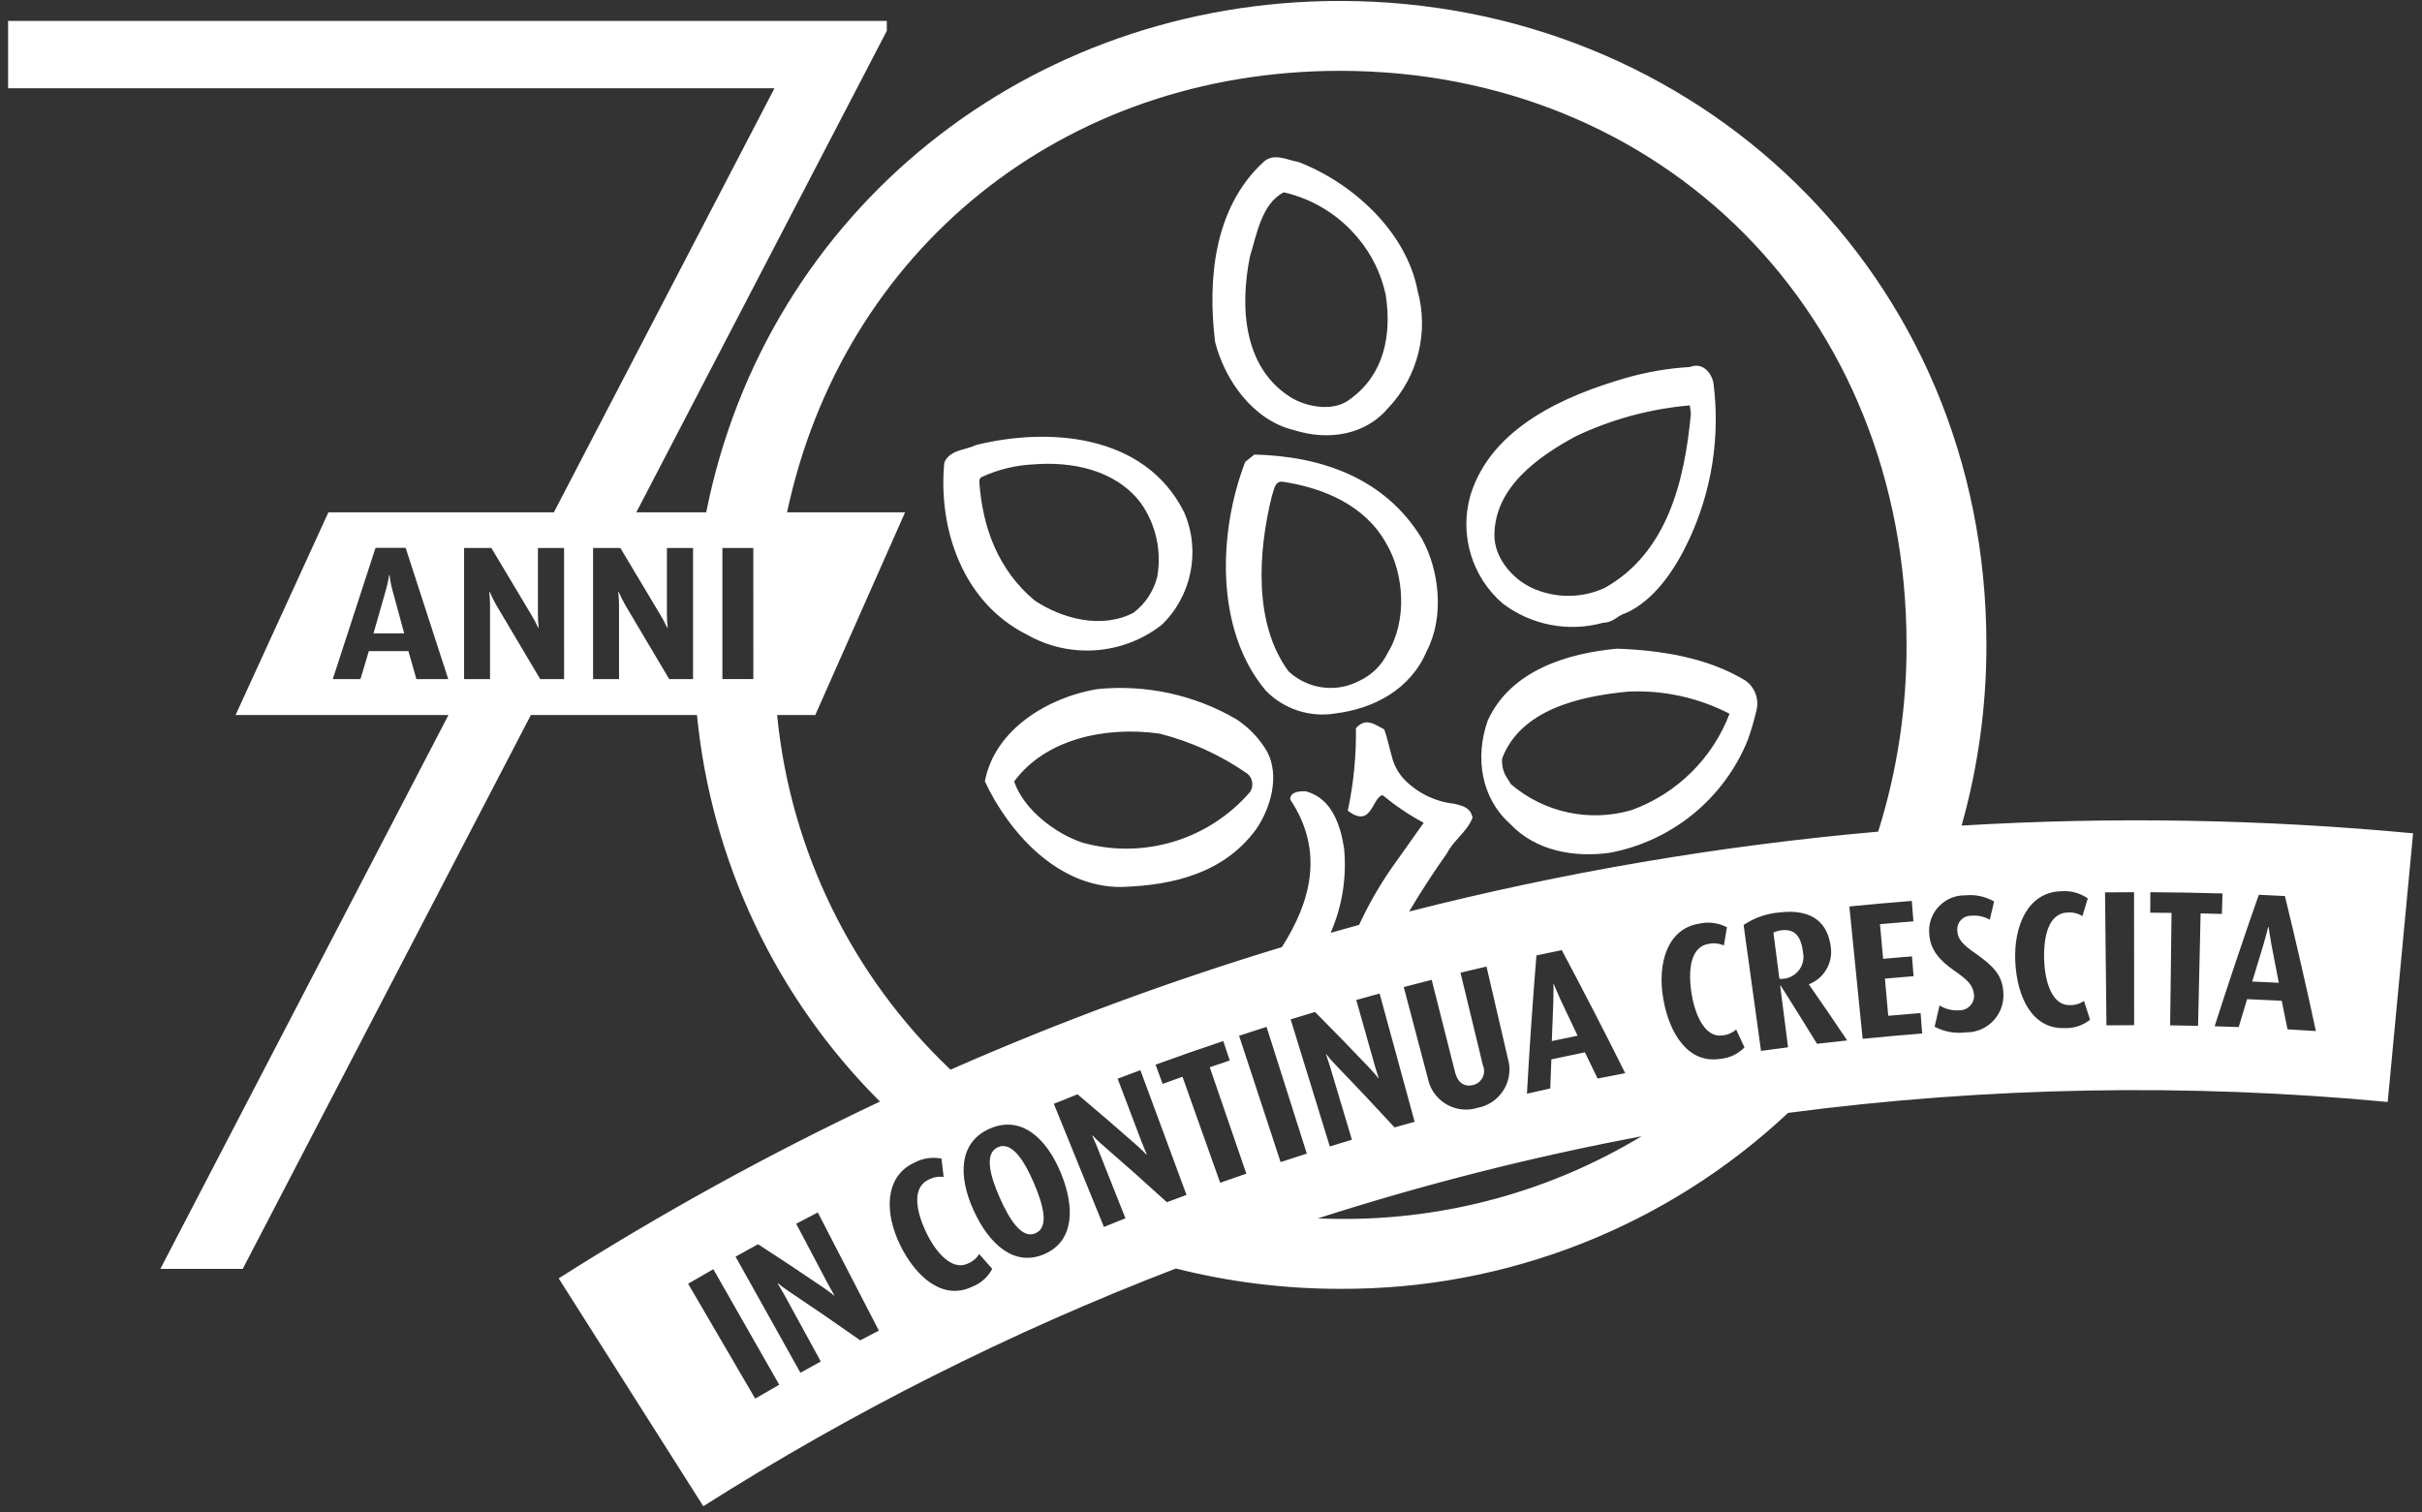 <?xml version="1.0" encoding="UTF-8" standalone="no"?>
<!DOCTYPE svg PUBLIC "-//W3C//DTD SVG 1.1//EN" "http://www.w3.org/Graphics/SVG/1.1/DTD/svg11.dtd">
<svg width="100%" height="100%" viewBox="0 0 245 153" version="1.1" xmlns="http://www.w3.org/2000/svg" xmlns:xlink="http://www.w3.org/1999/xlink" xml:space="preserve" xmlns:serif="http://www.serif.com/" style="fill-rule:evenodd;clip-rule:evenodd;stroke-linejoin:round;stroke-miterlimit:2;">
    <rect x="0" y="0" width="245" height="153" fill="#333333" stroke="none"/>
    <g transform="matrix(1,0,0,1,-1062,-2546)">
        <g transform="matrix(1,0,0,1,74.995,199.592)">
            <g id="_70anni" transform="matrix(1,0,0,1,1390.38,2516.45)">
                <path d="M-204.944,-86.521C-203.273,-92.469 -202.429,-98.619 -202.437,-104.797C-202.437,-142.423 -231.982,-169.947 -267.837,-169.947C-299.278,-169.947 -325.861,-148.784 -331.937,-118.207L-339.007,-118.207L-313.67,-166.917L-313.67,-167.927L-402.557,-167.927L-402.557,-161.109L-325.033,-161.109L-347.346,-118.209L-370.155,-118.209L-379.544,-97.7L-358.01,-97.7L-387.153,-41.665L-378.82,-41.665L-349.672,-97.7L-332.872,-97.7C-331.427,-82.914 -324.88,-69.082 -314.361,-58.59C-325.556,-53.308 -336.41,-47.334 -346.861,-40.701L-332.232,-17.649C-317.132,-27.227 -301.119,-35.283 -284.428,-41.7C-279.005,-40.331 -273.432,-39.641 -267.839,-39.644C-251.01,-39.55 -234.772,-45.925 -222.502,-57.444C-202.389,-60.087 -182.041,-60.458 -161.845,-58.55C-160.988,-67.611 -160.132,-76.671 -159.276,-85.731C-174.456,-87.161 -189.724,-87.423 -204.944,-86.514M-331.215,-41.626L-324.55,-29.939C-325.363,-29.472 -326.175,-29.006 -326.984,-28.539L-333.767,-40.158C-332.918,-40.654 -332.067,-41.145 -331.214,-41.631M-314.473,-35.418C-315.102,-35.093 -315.731,-34.765 -316.359,-34.434C-318.738,-36.113 -321.147,-37.766 -323.584,-39.393C-323.962,-39.643 -324.326,-39.913 -324.675,-40.202L-324.712,-40.181C-324.712,-40.181 -324.393,-39.687 -324.093,-39.138L-320.346,-32.293C-321.035,-31.916 -321.722,-31.536 -322.408,-31.153L-328.969,-42.899C-328.212,-43.322 -327.454,-43.742 -326.694,-44.157C-324.494,-42.736 -322.32,-41.294 -320.171,-39.83C-319.581,-39.43 -319.004,-38.964 -319.004,-38.965L-318.967,-38.984C-318.967,-38.984 -319.333,-39.584 -319.624,-40.141L-322.835,-46.23C-322.108,-46.613 -321.379,-46.994 -320.649,-47.371L-314.474,-35.418M-358.031,-101.331L-361.254,-101.331L-362.064,-104.168L-366.064,-104.168L-366.913,-101.331L-369.713,-101.331L-365.39,-114.61L-362.341,-114.61L-358.031,-101.331ZM-346.315,-101.331L-348.728,-101.331L-353.148,-108.781C-353.407,-109.23 -353.639,-109.695 -353.843,-110.171L-353.882,-110.171C-353.882,-110.171 -353.805,-109.456 -353.804,-108.723L-353.804,-101.331L-356.429,-101.331L-356.429,-114.6L-353.669,-114.6L-349.597,-107.787C-349.35,-107.374 -349.125,-106.949 -348.922,-106.513L-348.884,-106.513C-348.933,-106.955 -348.959,-107.4 -348.961,-107.845L-348.961,-114.6L-346.317,-114.6L-346.315,-101.331ZM-333.267,-101.331L-335.68,-101.331L-340.1,-108.781C-340.359,-109.23 -340.591,-109.694 -340.795,-110.171L-340.834,-110.171C-340.834,-110.171 -340.757,-109.457 -340.757,-108.724L-340.757,-101.332L-343.382,-101.332L-343.382,-114.6L-340.622,-114.6L-336.549,-107.787C-336.302,-107.374 -336.076,-106.949 -335.873,-106.513L-335.835,-106.513C-335.884,-106.955 -335.91,-107.4 -335.912,-107.845L-335.912,-114.6L-333.268,-114.6L-333.267,-101.331ZM-179.35,-66.211C-177.925,-70.657 -176.436,-75.09 -174.884,-79.511C-174.004,-79.473 -173.123,-79.431 -172.242,-79.386C-171.135,-74.838 -170.091,-70.284 -169.108,-65.724C-170.065,-65.791 -171.021,-65.849 -171.977,-65.898C-172.17,-66.861 -172.366,-67.825 -172.565,-68.789C-173.731,-68.851 -174.898,-68.905 -176.065,-68.952C-176.352,-68.011 -176.636,-67.069 -176.917,-66.128C-177.73,-66.159 -178.542,-66.185 -179.354,-66.208M-183.714,-77.681C-184.431,-77.69 -185.148,-77.696 -185.865,-77.7C-185.862,-78.391 -185.858,-79.082 -185.855,-79.773C-183.424,-79.76 -180.991,-79.718 -178.555,-79.645C-178.576,-78.954 -178.596,-78.264 -178.617,-77.573C-179.335,-77.594 -180.053,-77.613 -180.77,-77.63L-181.028,-66.252C-181.969,-66.273 -182.911,-66.29 -183.852,-66.302C-183.805,-70.095 -183.757,-73.889 -183.71,-77.682M-225.237,-63.713C-225.824,-67.962 -226.412,-72.21 -226.999,-76.459C-225.933,-77.173 -224.704,-77.607 -223.426,-77.719C-219.968,-78.147 -218.426,-76.606 -218.157,-74.062C-218.014,-72.505 -218.924,-71.031 -220.381,-70.462L-220.381,-70.423C-219.072,-68.549 -217.786,-66.666 -216.521,-64.775C-217.54,-64.667 -218.557,-64.553 -219.574,-64.434C-220.782,-66.412 -222.011,-68.382 -223.262,-70.345L-223.303,-70.345L-222.503,-64.08C-223.418,-63.963 -224.331,-63.842 -225.244,-63.715M-231.455,-76.6C-230.516,-76.805 -229.534,-76.671 -228.685,-76.222C-228.79,-75.607 -228.894,-74.993 -228.996,-74.379C-229.472,-74.597 -230.006,-74.656 -230.518,-74.547C-232.468,-74.247 -232.618,-71.705 -232.253,-69.468C-231.9,-67.285 -230.871,-65.019 -229.135,-65.284C-228.622,-65.329 -228.136,-65.539 -227.753,-65.884C-227.471,-65.28 -227.19,-64.675 -226.911,-64.07C-227.572,-63.387 -228.463,-62.972 -229.411,-62.907C-232.53,-62.423 -234.496,-65.347 -235.127,-68.991C-235.738,-72.514 -234.753,-76.091 -231.453,-76.6M-270.066,-46.77C-259.335,-50.218 -248.4,-52.993 -237.323,-55.077C-246.526,-49.525 -257.091,-46.63 -267.839,-46.717C-268.587,-46.717 -269.326,-46.744 -270.066,-46.77M-241.766,-60.919C-242.192,-61.804 -242.62,-62.689 -243.051,-63.572C-244.184,-63.342 -245.316,-63.105 -246.445,-62.86C-246.485,-61.878 -246.522,-60.896 -246.556,-59.914C-247.343,-59.742 -248.129,-59.566 -248.914,-59.387C-248.657,-64.045 -248.338,-68.708 -247.955,-73.376C-247.101,-73.559 -246.246,-73.737 -245.391,-73.912C-243.191,-69.783 -241.052,-65.634 -238.974,-61.463C-239.907,-61.286 -240.838,-61.105 -241.765,-60.919M-253.365,-62.239C-254.122,-65.368 -254.879,-68.498 -255.637,-71.628C-254.761,-71.84 -253.884,-72.048 -253.006,-72.252L-250.843,-62.937C-250.738,-62.578 -250.684,-62.205 -250.684,-61.831C-250.684,-59.936 -252.051,-58.297 -253.915,-57.956C-254.293,-57.838 -254.687,-57.778 -255.083,-57.778C-256.947,-57.778 -258.568,-59.103 -258.938,-60.93C-259.751,-64.012 -260.563,-67.094 -261.376,-70.176C-260.435,-70.424 -259.494,-70.667 -258.551,-70.906L-256.177,-61.522C-255.917,-60.499 -255.233,-60.047 -254.377,-60.258C-253.718,-60.407 -253.247,-60.997 -253.247,-61.672C-253.247,-61.867 -253.286,-62.06 -253.362,-62.239M-263.91,-60.971C-263.91,-60.971 -264.141,-61.638 -264.31,-62.24L-266.179,-68.865C-265.393,-69.086 -264.606,-69.305 -263.819,-69.52L-260.275,-56.541C-260.954,-56.356 -261.632,-56.168 -262.31,-55.977C-264.277,-58.119 -266.277,-60.241 -268.31,-62.344C-268.626,-62.667 -268.924,-63.008 -269.203,-63.364L-269.243,-63.352C-269.243,-63.352 -269.035,-62.802 -268.855,-62.203C-268.111,-59.711 -267.366,-57.219 -266.621,-54.727C-267.367,-54.504 -268.112,-54.278 -268.857,-54.049L-272.818,-66.907C-271.997,-67.16 -271.174,-67.41 -270.351,-67.655C-268.51,-65.804 -266.694,-63.937 -264.905,-62.055C-264.414,-61.544 -263.949,-60.964 -263.949,-60.964L-263.909,-60.975M-273.834,-52.468C-275.234,-56.728 -276.634,-60.988 -278.034,-65.248C-277.109,-65.553 -276.183,-65.853 -275.256,-66.148L-271.183,-53.325C-272.068,-53.044 -272.951,-52.759 -273.832,-52.469M-279.949,-50.378L-283.759,-61.1C-284.431,-60.861 -285.102,-60.62 -285.772,-60.377L-286.479,-62.325C-284.208,-63.15 -281.927,-63.947 -279.636,-64.714L-278.977,-62.748C-279.652,-62.522 -280.327,-62.293 -281.001,-62.061L-277.301,-51.297C-278.185,-50.993 -279.068,-50.685 -279.95,-50.372M-291.705,-45.9L-296.775,-58.362C-295.975,-58.687 -295.175,-59.008 -294.375,-59.325C-292.375,-57.642 -290.401,-55.942 -288.453,-54.225C-287.918,-53.76 -287.405,-53.225 -287.404,-53.225L-287.366,-53.24C-287.366,-53.24 -287.655,-53.884 -287.877,-54.469L-290.318,-60.905C-289.553,-61.195 -288.787,-61.482 -288.018,-61.766L-283.353,-49.147C-284.015,-48.902 -284.676,-48.655 -285.335,-48.406C-287.483,-50.367 -289.663,-52.306 -291.875,-54.222C-292.219,-54.516 -292.546,-54.829 -292.855,-55.159L-292.894,-55.143C-292.894,-55.143 -292.639,-54.614 -292.408,-54.032L-289.529,-46.78C-290.254,-46.492 -290.979,-46.201 -291.702,-45.907M-304.876,-47.554C-306.446,-50.982 -306.435,-54.465 -303.249,-55.854C-300.063,-57.243 -297.508,-54.869 -296.07,-51.383C-294.622,-47.873 -294.71,-44.465 -297.727,-43.158C-300.744,-41.851 -303.296,-44.1 -304.876,-47.558M-310.912,-52.393C-310.067,-52.856 -309.084,-53.007 -308.139,-52.818C-308.066,-52.199 -307.993,-51.58 -307.918,-50.961C-308.438,-51.034 -308.969,-50.939 -309.431,-50.69C-311.225,-49.851 -310.648,-47.366 -309.669,-45.323C-308.713,-43.329 -307.082,-41.447 -305.485,-42.196C-305.004,-42.385 -304.596,-42.726 -304.325,-43.166C-303.883,-42.666 -303.442,-42.166 -303.003,-41.666C-303.446,-40.821 -304.187,-40.17 -305.081,-39.838C-307.948,-38.487 -310.669,-40.73 -312.306,-44.047C-313.889,-47.253 -313.947,-50.966 -310.913,-52.395M-327.168,-101.337L-330.3,-101.337L-330.3,-114.6L-327.173,-114.6L-327.168,-101.337ZM-210.517,-104.808C-210.497,-98.395 -211.465,-92.018 -213.386,-85.9C-229.394,-84.49 -245.261,-81.787 -260.832,-77.817C-259.624,-79.866 -258.324,-81.845 -257,-83.717C-256.329,-85.059 -254.959,-85.877 -254.418,-87.317C-254.618,-88.333 -255.403,-88.508 -256.24,-88.717C-258.169,-88.92 -259.967,-89.792 -261.322,-91.179C-261.931,-91.822 -262.363,-92.613 -262.574,-93.474C-262.85,-94.409 -263.014,-95.323 -263.349,-96.244C-264.311,-96.725 -265.184,-97.509 -266.214,-96.366C-266.176,-93.563 -266.452,-90.764 -267.037,-88.022C-264.593,-86.142 -264.584,-89.403 -263.511,-89.593C-262.224,-88.524 -260.833,-87.586 -259.36,-86.793L-262.68,-82.114C-263.908,-80.326 -264.983,-78.437 -265.892,-76.468C-266.854,-76.205 -267.814,-75.936 -268.772,-75.662C-267.6,-78.35 -267.132,-81.292 -267.414,-84.211C-267.758,-86.446 -268.614,-89.317 -271.325,-89.987C-271.839,-89.987 -272.863,-89.987 -272.863,-89.158C-269.368,-83.917 -270.796,-78.771 -273.705,-74.217C-285.117,-70.758 -296.311,-66.618 -307.226,-61.817C-317.198,-71.275 -323.428,-84.022 -324.764,-97.7L-320.904,-97.7L-311.822,-118.205L-323.76,-118.205C-318.125,-144.7 -295.893,-162.875 -267.839,-162.875C-235.264,-162.875 -210.517,-138.38 -210.517,-104.795M-208.935,-65.477C-210.945,-65.32 -212.953,-65.14 -214.958,-64.939L-216.3,-78.328C-214.198,-78.539 -212.093,-78.727 -209.985,-78.892L-209.823,-76.825C-210.95,-76.736 -212.077,-76.641 -213.203,-76.54C-213.098,-75.371 -212.992,-74.203 -212.887,-73.035C-211.914,-73.122 -210.94,-73.205 -209.966,-73.283C-209.913,-72.616 -209.859,-71.947 -209.806,-71.275C-210.773,-71.198 -211.74,-71.116 -212.706,-71.029L-212.367,-67.27C-211.277,-67.368 -210.187,-67.46 -209.096,-67.545L-208.934,-65.478M-205.385,-75.884C-205.33,-74.984 -204.851,-74.49 -203.451,-73.512C-201.725,-72.297 -200.809,-71.339 -200.729,-69.66C-200.719,-69.549 -200.714,-69.438 -200.714,-69.326C-200.714,-67.278 -202.4,-65.592 -204.448,-65.592C-204.469,-65.592 -204.49,-65.593 -204.511,-65.593C-205.6,-65.449 -206.707,-65.648 -207.677,-66.162C-207.511,-66.88 -207.344,-67.598 -207.177,-68.316C-206.584,-67.943 -205.886,-67.77 -205.187,-67.824C-205.171,-67.823 -205.154,-67.823 -205.138,-67.823C-204.342,-67.823 -203.686,-68.479 -203.686,-69.275C-203.686,-69.291 -203.686,-69.308 -203.687,-69.324C-203.744,-70.299 -204.25,-70.84 -205.67,-71.824C-207.311,-72.971 -208.107,-74.024 -208.214,-75.49C-208.228,-75.618 -208.235,-75.746 -208.235,-75.874C-208.235,-77.839 -206.618,-79.456 -204.653,-79.456C-204.621,-79.456 -204.59,-79.456 -204.559,-79.455C-203.551,-79.559 -202.535,-79.34 -201.659,-78.83C-201.807,-78.215 -201.953,-77.601 -202.098,-76.987C-202.658,-77.31 -203.304,-77.452 -203.948,-77.395C-203.968,-77.396 -203.988,-77.396 -204.008,-77.396C-204.766,-77.396 -205.391,-76.772 -205.391,-76.013C-205.391,-75.968 -205.388,-75.923 -205.384,-75.878M-196.594,-72.893C-196.519,-70.683 -195.781,-68.307 -194.017,-68.349C-193.5,-68.329 -192.99,-68.477 -192.564,-68.772C-192.359,-68.137 -192.156,-67.501 -191.955,-66.866C-192.701,-66.271 -193.641,-65.972 -194.594,-66.027C-197.763,-65.941 -199.35,-69.087 -199.518,-72.782C-199.681,-76.354 -198.247,-79.777 -194.894,-79.869C-193.933,-79.954 -192.972,-79.698 -192.182,-79.145C-192.364,-78.548 -192.545,-77.952 -192.725,-77.356C-193.174,-77.632 -193.7,-77.758 -194.225,-77.714C-196.207,-77.665 -196.675,-75.159 -196.598,-72.893M-190.439,-79.755C-189.461,-79.766 -188.482,-79.771 -187.503,-79.772C-187.503,-75.287 -187.5,-70.803 -187.494,-66.318C-188.427,-66.318 -189.361,-66.313 -190.294,-66.302C-190.343,-70.787 -190.391,-75.271 -190.439,-79.755M-225.691,-98.2C-225.415,-99.339 -225.874,-100.537 -226.841,-101.2C-230.672,-103.532 -235.453,-104.261 -239.823,-104.411C-244.758,-103.948 -250.574,-102.25 -252.893,-97.111C-254.186,-93.396 -253.558,-89.311 -250.622,-86.69C-248.005,-83.91 -244.098,-83.276 -240.567,-83.757C-234.261,-84.92 -228.974,-89.238 -226.573,-95.184C-226.221,-96.171 -225.927,-97.177 -225.691,-98.197M-228.422,-97.828C-230.146,-93.301 -233.759,-89.742 -238.311,-88.086C-242.559,-86.833 -247.165,-87.816 -250.53,-90.696L-250.879,-91.26C-251.297,-91.855 -251.491,-92.58 -251.425,-93.304C-249.577,-98.173 -243.76,-99.59 -238.688,-100.066C-235.129,-100.236 -231.587,-99.464 -228.422,-97.829M-232.603,-115.261C-230.237,-120.236 -229.349,-125.787 -230.045,-131.252C-230.21,-132.243 -231.09,-133.443 -232.426,-132.911C-234.629,-132.781 -236.812,-132.407 -238.932,-131.794C-244.943,-130.054 -252.538,-126.851 -254.643,-119.894C-255.764,-115.946 -254.492,-111.687 -251.389,-109.001C-248.491,-106.786 -244.714,-106.058 -241.2,-107.038C-240.115,-107.06 -239.748,-107.798 -238.934,-108.002C-235.986,-109.312 -233.898,-112.514 -232.603,-115.267M-232.329,-128.205C-232.964,-121.405 -234.699,-114.122 -241.05,-110.558C-243.384,-109.488 -246.072,-109.488 -248.406,-110.558C-250.401,-111.478 -252.206,-113.618 -252.206,-115.858C-252.206,-120.742 -247.782,-123.838 -243.972,-125.904C-240.346,-127.624 -236.441,-128.681 -232.442,-129.027L-232.329,-128.205ZM-259.05,-104.175C-257.257,-107.599 -257.756,-112.293 -259.531,-115.522C-263.265,-121.691 -269.724,-123.892 -276.486,-124.052L-277.412,-123.311C-280.09,-116.38 -280.566,-106.38 -275.326,-100.159C-273.498,-98.288 -270.865,-97.428 -268.285,-97.859C-264.431,-98.341 -260.685,-100.273 -259.051,-104.178M-263.01,-103.966C-263.615,-102.722 -264.633,-101.726 -265.89,-101.148C-266.352,-100.919 -266.835,-100.737 -267.334,-100.606C-269.366,-100.128 -271.508,-100.697 -273.034,-102.121C-276.581,-106.921 -276.125,-114.221 -274.708,-119.897C-274.476,-120.486 -274.456,-121.42 -273.582,-121.297C-269.499,-120.669 -265.325,-118.947 -263.168,-115.097C-261.312,-112.004 -261.012,-107.197 -263.009,-103.97M-262.888,-128.83C-259.934,-131.981 -258.828,-136.455 -259.974,-140.62C-261.114,-146.647 -266.631,-151.59 -272.046,-153.659C-273.228,-153.859 -274.57,-154.652 -275.632,-153.591C-280.626,-148.929 -281.215,-141.653 -280.461,-135.453C-279.504,-131.632 -276.64,-127.534 -272.517,-126.535C-268.958,-125.403 -265.194,-126.035 -262.889,-128.835M-266.742,-129.705C-268.354,-128.386 -270.91,-128.795 -272.617,-129.726C-277.517,-132.634 -278.023,-138.78 -276.926,-144.135C-276.258,-146.27 -275.748,-149.476 -273.504,-150.584C-270.557,-149.907 -267.915,-148.274 -265.992,-145.941C-264.607,-144.287 -263.649,-142.318 -263.201,-140.208C-262.576,-136.144 -263.373,-132.154 -266.742,-129.708M-285.873,-106.808C-282.815,-109.753 -281.902,-114.312 -283.589,-118.208C-287.606,-126.243 -297.458,-126.808 -304.674,-125.008C-305.763,-124.464 -307.285,-124.563 -307.855,-123.236C-308.492,-116.536 -306.002,-109.087 -299.483,-105.827C-295.175,-103.371 -289.782,-103.761 -285.873,-106.813M-286.317,-111.673C-286.679,-110.226 -287.526,-108.946 -288.717,-108.048C-291.908,-106.376 -295.901,-107.42 -298.709,-109.283C-302.431,-112.383 -303.996,-116.73 -304.309,-121.267C-304.309,-121.523 -304.267,-121.719 -303.996,-121.809C-302.379,-122.55 -300.634,-122.973 -298.857,-123.055C-295.093,-123.368 -290.623,-122.581 -288.014,-119.205C-286.455,-117.027 -285.842,-114.309 -286.314,-111.673M-303.751,-90.987C-301.323,-85.827 -296.434,-80.3 -290.004,-80.3C-284.59,-80.46 -279.569,-81.738 -276.328,-86.114C-274.88,-88.206 -273.867,-91.5 -275.205,-94.009C-275.974,-95.32 -277.035,-96.436 -278.305,-97.271C-282.567,-99.755 -287.509,-100.822 -292.416,-100.317C-297.194,-99.517 -302.743,-96.346 -303.748,-90.986M-300.788,-90.975C-297.688,-95.201 -291.7,-96.595 -286.104,-95.823C-282.908,-95.02 -279.886,-93.642 -277.184,-91.756C-276.646,-91.299 -276.534,-90.503 -276.925,-89.915C-281.096,-85.068 -287.724,-83.064 -293.882,-84.789C-296.642,-85.709 -299.82,-88.134 -300.788,-90.975M-302.244,-48.865C-301.285,-46.702 -300.037,-44.649 -298.628,-45.265C-297.199,-45.885 -297.87,-48.19 -298.797,-50.365C-299.717,-52.522 -300.997,-54.597 -302.418,-53.978C-303.862,-53.35 -303.195,-51.009 -302.244,-48.865M-246.4,-64.71C-245.533,-64.896 -244.664,-65.078 -243.793,-65.256C-244.354,-66.452 -244.921,-67.647 -245.493,-68.84C-245.841,-69.587 -246.193,-70.47 -246.193,-70.47L-246.234,-70.461C-246.234,-70.461 -246.215,-69.546 -246.246,-68.681C-246.302,-67.357 -246.353,-66.033 -246.4,-64.71M-223.181,-75.919C-223.46,-75.887 -223.731,-75.806 -223.981,-75.679L-223.381,-71.024C-223.27,-70.999 -223.156,-70.994 -223.043,-71.008C-221.871,-71.074 -220.942,-72.057 -220.942,-73.23C-220.942,-73.376 -220.957,-73.521 -220.985,-73.664C-221.164,-75.178 -221.721,-76.1 -223.174,-75.919M-174.394,-74.54C-174.783,-73.273 -175.167,-72.005 -175.547,-70.734C-174.652,-70.697 -173.756,-70.655 -172.86,-70.609C-173.107,-71.907 -173.358,-73.205 -173.613,-74.503C-173.764,-75.313 -173.89,-76.258 -173.89,-76.258L-173.933,-76.258C-173.933,-76.258 -174.145,-75.367 -174.394,-74.537M-365.594,-105.955L-362.486,-105.955L-363.664,-110.278C-363.81,-110.802 -363.913,-111.337 -363.973,-111.878L-364.012,-111.878C-364.089,-111.337 -364.205,-110.802 -364.359,-110.278L-365.594,-105.955Z" style="fill:white;fill-rule:nonzero;"/>
            </g>
        </g>
    </g>
</svg>

